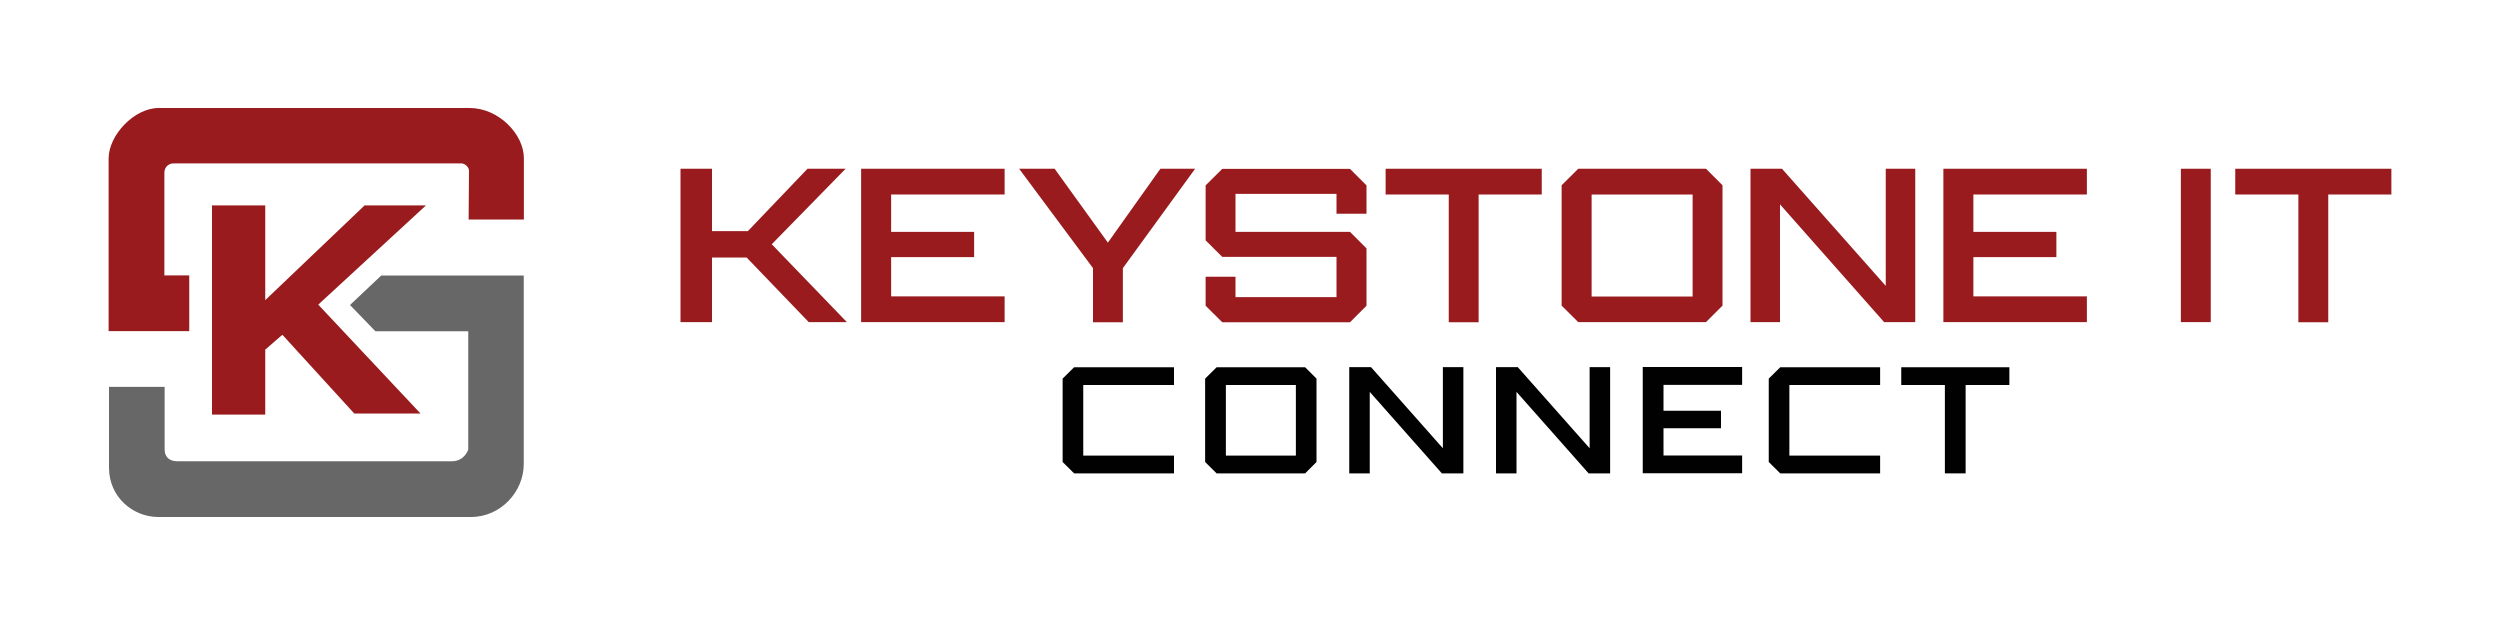<?xml version="1.0" encoding="UTF-8"?>
<svg xmlns="http://www.w3.org/2000/svg" id="a" data-name="Layer 1" width="200" height="50" viewBox="0 0 200 50">
  <defs>
    <style>
      .b {
        fill: #991b1e;
      }

      .b, .c, .d, .e {
        stroke-width: 0px;
      }

      .c {
        fill: #fff;
      }

      .d {
        fill: #010101;
      }

      .e {
        fill: #676767;
      }
    </style>
  </defs>
  <rect class="c" width="200" height="50"></rect>
  <g>
    <g>
      <g>
        <path class="b" d="M59.74,20.6h-2.78v5.17h-2.52v-12.27h2.52v4.99h2.87l4.77-4.99h3.05l-5.91,6.04,6.01,6.23h-3.05l-4.97-5.17Z"></path>
        <path class="b" d="M80.37,13.5v2.06h-9.08v2.99h6.64v2.02h-6.64v3.14h9.08v2.06h-11.48v-12.27h11.48Z"></path>
        <path class="b" d="M84.37,13.5l4.26,5.91,4.2-5.91h2.78l-5.78,7.95v4.33h-2.39v-4.33l-5.91-7.95h2.84Z"></path>
        <path class="b" d="M106.92,17.09v-1.58h-8.08v3.04h9.16l1.32,1.32v4.59l-1.32,1.32h-10.22l-1.33-1.32v-2.32h2.39v1.63h8.08v-3.22h-9.14l-1.33-1.32v-4.4l1.33-1.32h10.22l1.32,1.32v2.27h-2.39Z"></path>
        <path class="b" d="M115.9,15.56h-5.05v-2.06h12.49v2.06h-5.05v10.22h-2.39v-10.22Z"></path>
        <path class="b" d="M137.8,14.82v9.63l-1.32,1.32h-10.22l-1.33-1.32v-9.63l1.33-1.32h10.22l1.32,1.32ZM135.41,23.72v-8.16h-8.08v8.16h8.08Z"></path>
        <path class="b" d="M142.56,13.5l8.3,9.37v-9.37h2.36v12.27h-2.49l-8.33-9.42v9.42h-2.36v-12.27h2.52Z"></path>
        <path class="b" d="M166.95,13.5v2.06h-9.08v2.99h6.64v2.02h-6.64v3.14h9.08v2.06h-11.48v-12.27h11.48Z"></path>
        <path class="b" d="M176.86,25.77h-2.39v-12.27h2.39v12.27Z"></path>
        <path class="b" d="M183.87,15.56h-5.05v-2.06h12.49v2.06h-5.05v10.22h-2.39v-10.22Z"></path>
      </g>
      <g>
        <path class="d" d="M93.92,37.87h-7.99l-.92-.91v-6.67l.92-.91h7.99v1.42h-7.26v5.65h7.26v1.42Z"></path>
        <path class="d" d="M105.32,30.29v6.67l-.91.91h-7.08l-.92-.91v-6.67l.92-.91h7.08l.91.91ZM103.67,36.45v-5.65h-5.6v5.65h5.6Z"></path>
        <path class="d" d="M109.68,29.37l5.75,6.49v-6.49h1.64v8.5h-1.72l-5.77-6.52v6.52h-1.64v-8.5h1.74Z"></path>
        <path class="d" d="M121.42,29.37l5.75,6.49v-6.49h1.64v8.5h-1.72l-5.77-6.52v6.52h-1.64v-8.5h1.74Z"></path>
        <path class="d" d="M139.37,29.37v1.42h-6.29v2.07h4.6v1.4h-4.6v2.18h6.29v1.42h-7.95v-8.5h7.95Z"></path>
        <path class="d" d="M150.41,37.87h-7.99l-.92-.91v-6.67l.92-.91h7.99v1.42h-7.26v5.65h7.26v1.42Z"></path>
        <path class="d" d="M155.6,30.8h-3.5v-1.42h8.65v1.42h-3.5v7.07h-1.66v-7.07Z"></path>
      </g>
    </g>
    <g>
      <path class="b" d="M21.22,33.17h-4.26v-16.74h4.26v7.58l7.95-7.58h4.91l-8.62,7.94,8.18,8.71h-5.3l-5.75-6.3-1.37,1.19v5.19Z"></path>
      <path class="b" d="M37.49,17.56h4.42v-4.91c0-1.91-2.02-4.01-4.34-4.01H12.69c-1.95,0-4,2.17-4,4.04v13.81h6.45v-4.46h-1.99v-8.21c0-.4.28-.75.75-.75h23.01c.28,0,.61.3.61.59s-.03,3.9-.03,3.9Z"></path>
      <path class="e" d="M13.16,30.95h-4.44v6.47c0,2.35,1.92,3.94,3.94,3.94h25.01c2.42,0,4.23-2.06,4.23-4.23v-15.09h-11.4l-2.5,2.36,2.03,2.1h7.43v9.46s-.28.94-1.31.94H14.17c-.51,0-1-.25-1-.96s0-4.99,0-4.99Z"></path>
    </g>
  </g>
</svg>
